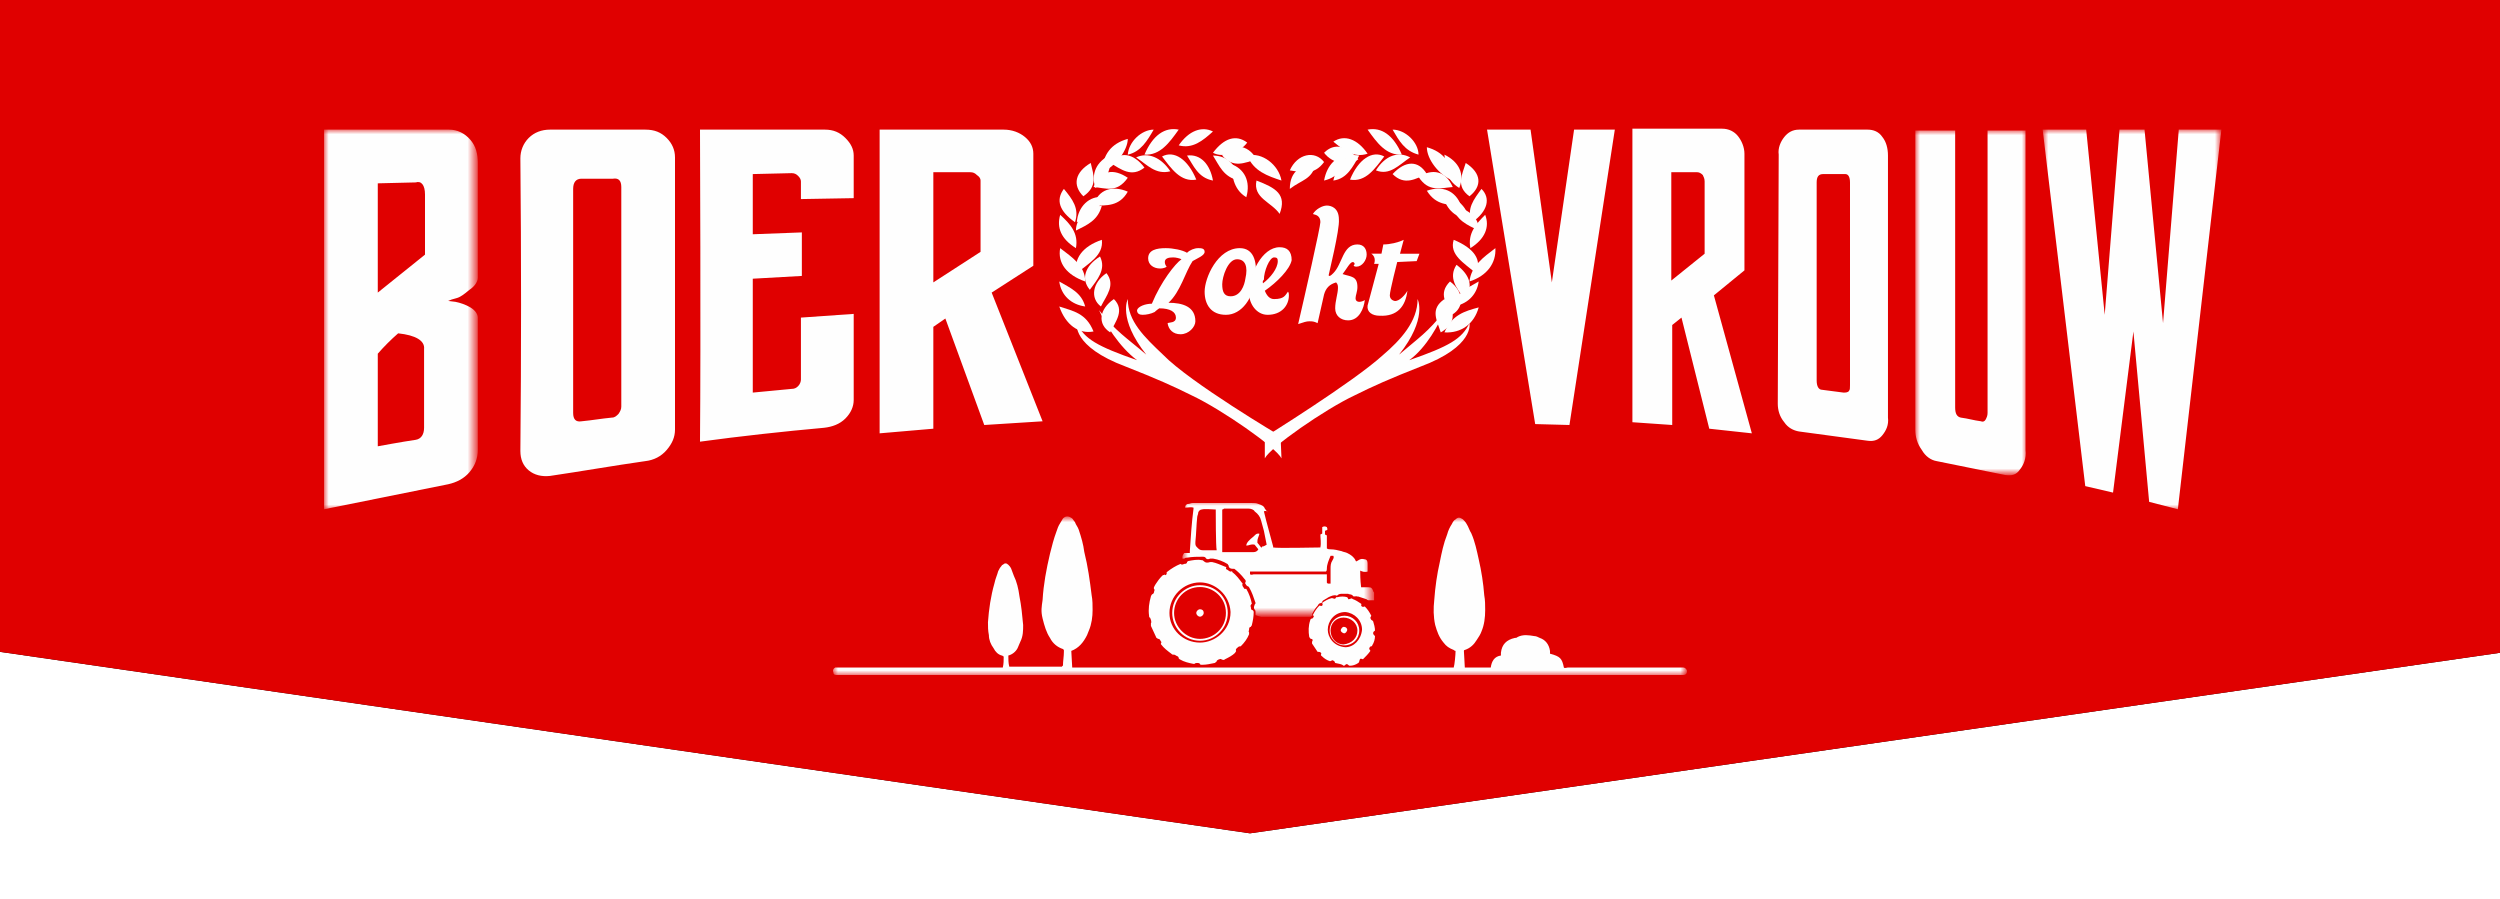 <?xml version="1.0" encoding="utf-8"?>
<!-- Generator: Adobe Illustrator 24.0.1, SVG Export Plug-In . SVG Version: 6.00 Build 0)  -->
<svg version="1.1" id="Laag_1" shape-rendering="geometricPrecision"
	 xmlns="http://www.w3.org/2000/svg" xmlns:xlink="http://www.w3.org/1999/xlink" x="0px" y="0px" viewBox="0 0 270 97.1"
	 style="enable-background:new 0 0 270 97.1;" xml:space="preserve">
<style type="text/css">
	.st0{fill-rule:evenodd;clip-rule:evenodd;}
	.st1{fill-rule:evenodd;clip-rule:evenodd;fill:#E00000;}
	.st2{fill-rule:evenodd;clip-rule:evenodd;fill:#FEFEFE;}
	.st3{filter:url(#Adobe_OpacityMaskFilter);}
	.st4{fill-rule:evenodd;clip-rule:evenodd;fill:#FFFFFF;}
	.st5{mask:url(#d_1_);fill-rule:evenodd;clip-rule:evenodd;fill:#FEFEFE;}
	.st6{filter:url(#Adobe_OpacityMaskFilter_1_);}
	.st7{mask:url(#f_1_);fill-rule:evenodd;clip-rule:evenodd;fill:#FEFEFE;}
	.st8{filter:url(#Adobe_OpacityMaskFilter_2_);}
	.st9{mask:url(#h_1_);fill-rule:evenodd;clip-rule:evenodd;fill:#FEFEFE;}
	.st10{filter:url(#Adobe_OpacityMaskFilter_3_);}
	.st11{mask:url(#j_1_);fill-rule:evenodd;clip-rule:evenodd;fill:#FEFEFE;}
	.st12{filter:url(#Adobe_OpacityMaskFilter_4_);}
	.st13{mask:url(#l_1_);fill-rule:evenodd;clip-rule:evenodd;fill:#FEFEFE;}
</style>
<title  id="logo-title">Logo Boer zoekt Vrouw</title>
<g>
	<g transform="translate(4 2)">
		<g>
			<path id="b" class="st0" d="M-4-2v70.4L131,88l135-19.5V-2H-4z"/>
		</g>
		<g>
			<path id="b_1_" class="st1" d="M-4-2v70.4L131,88l135-19.5V-2H-4z"/>
		</g>
	</g>
	<path class="st2" d="M138.4,49.5c-0.6-1.2-6.5-5.3-9.7-6.8c-2-1-3.8-1.8-7.1-3.1c-5.9-2.2-5.3-4.7-5.3-4.7c0.8,1.7,2.2,2.5,6.5,4
		c-1.9-1.4-3.5-4-4.1-5.4c1.8,2.3,3,3,5.1,4.8c-3.1-3.9-2-6-2-6c0,2.4,1.8,4.1,3.8,6c2.9,3,12.7,8.8,12.7,8.8"/>
	<path class="st2" d="M136.6,49.5c0.6-1.2,6.5-5.3,9.7-6.8c2-1,3.8-1.8,7.1-3.1c5.9-2.2,5.3-4.7,5.3-4.7c-0.8,1.7-2.2,2.5-6.5,4
		c1.9-1.4,3.2-3.9,3.8-5.3c-1.8,2.3-2.8,2.9-4.9,4.7c3.1-3.9,2-6,2-6c0,2.4-1.8,4.4-3.8,6.1c-3.2,2.9-12.7,8.8-12.7,8.8 M150.4,14
		c0.7,1.2,1.3,2.3,2.8,2.7C153.2,15.4,151.8,14,150.4,14 M159,24c1.7-1.2,2-2.6,1-3.6C159.2,21.5,158.3,22.6,159,24 M156.9,19.5
		c-0.1-1.9-1-3.1-2.8-3.6C154.1,17.2,155.4,18.9,156.9,19.5 M159.7,30.4c-1.2,0.7-2.4,1.2-2.8,2.7C158.4,32.9,159.5,31.9,159.7,30.4
		 M139.3,20.4c1.3-1,2.4-1,2.8-2.7C140.6,17.8,139.3,18.4,139.3,20.4 M158.8,26.8c1.6-1,2.1-2.3,1.6-3.6
		C159.4,24.2,158.5,25.2,158.8,26.8"/>
	<path class="st2" d="M156,35.9c1.8,0.1,3.2-0.9,3.7-2.7C158.2,33.6,156.8,34,156,35.9 M161.5,26.8c-1.3,1-2.6,1.9-2.8,3.6
		C160.6,29.8,161.6,28.4,161.5,26.8 M150.4,18.8c1.3,1.3,2.5,0.5,3.7,0C153.2,17.3,151.8,17.3,150.4,18.8 M139.3,18.4
		c1.3,0.2,2.6,0.6,3.7-0.9C142,16.2,140.1,16.6,139.3,18.4 M143,19.5c1.7-0.4,2.1-1.6,2.8-2.7C144.4,16.7,143.3,17.8,143,19.5"/>
	<path class="st2" d="M153.2,19.1c1.1,1.7,2.4,1.2,3.7,1.1C156.1,18.4,154.7,18.2,153.2,19.1 M146.7,17.2c-1.3-1.5-2.6-1.8-3.7-0.7
		C143.9,17.7,145.7,18,146.7,17.2"/>
	<path class="st2" d="M144,19.5c1.5-0.2,2.1-1.5,2.8-2.7C145.4,16.5,144.4,17.7,144,19.5 M156.9,22.2c0.3,1.6,1.6,2.1,2.8,2.7
		C159.8,23.6,158.7,22.6,156.9,22.2"/>
	<path class="st2" d="M147.7,16.6c-1.1-1.6-2.5-2.1-3.7-1.3C145.1,16.2,146.2,17.1,147.7,16.6 M145.8,19.4c1.7,0.3,2.7-1.2,3.7-2.5
		C148.2,16.2,146.7,17.2,145.8,19.4 M156.8,34c1.4-0.8,1.3-2.5-0.2-3.6C155.3,31.7,156.2,32.8,156.8,34 M159.4,29.5
		c0.7-1.4-0.2-2.7-2.4-3.6C156.5,27.5,158.1,28.4,159.4,29.5"/>
	<path class="st2" d="M155.6,35.9c1.6-0.9,1.7-2.3,0.4-3.6C154.4,33.4,155.2,34.6,155.6,35.9 M151.4,16.7c-0.9-2.1-2.2-3-3.7-2.7
		C148.7,15.4,149.7,16.8,151.4,16.7"/>
	<path class="st2" d="M152.3,17c-1.3-0.7-2.7-0.2-3.7,1.4C150.1,19,151.1,17.8,152.3,17 M157.3,28.6c-0.9,1.4,0,2.5,0.8,3.6
		C159.2,31.1,158.8,29.7,157.3,28.6 M158.3,17.6c-0.4,1.3-1.1,2.5,0.4,3.6C160.1,20.1,160,18.7,158.3,17.6"/>
	<path class="st2" d="M156,16.7c0.1,1.3,0.1,2.7,1.6,3.6C158.2,18.8,157.6,17.5,156,16.7 M158.7,24c-0.1-1.5-1.3-2.8-2.8-2.7
		C156.4,23.1,157.6,23.4,158.7,24"/>
	<path class="st2" d="M154.1,20.6c1,1.6,2.3,1.5,3.7,1.6C157.2,20.6,155.8,20,154.1,20.6 M124.6,14c-0.7,1.2-1.4,2.4-2.8,2.7
		C121.9,15.3,123.3,14,124.6,14 M116.1,24c-1.7-1.2-2.1-2.4-1.2-3.6C115.8,21.5,116.6,22.5,116.1,24 M119,18.6
		c0.1-1.9,1-3.1,2.8-3.6C121.8,16.2,120.5,18,119,18.6 M114.4,30.4c1.2,0.7,2.4,1.2,2.8,2.7C115.7,32.9,114.6,31.9,114.4,30.4
		 M114.4,33.1c1.5,0.5,2.9,0.7,3.7,2.7C116.5,36.1,115.1,35.1,114.4,33.1 M138.2,23.1c-0.9-1.3-2.9-1.7-2.5-3.6
		C137.8,20.3,139,21,138.2,23.1 M116.2,26.8c-1.6-1-2.1-2.2-1.7-3.6C115.6,24.2,116.5,25.2,116.2,26.8 M114.5,26.8
		c1.3,1,2.7,1.9,2.7,3.6C115.2,29.7,114.2,28.4,114.5,26.8"/>
	<path class="st2" d="M123.6,18.1c-1.4,1.1-2.5,0.2-3.7-0.5C120.9,16.3,122.4,16.5,123.6,18.1 M135.7,17.2c-1.3,0.4-2.5,1-3.7-0.4
		C132.9,15.4,134.8,15.5,135.7,17.2"/>
	<path class="st2" d="M133.8,19.5c-1.7-0.4-2.1-1.6-2.8-2.7C132.5,16.8,133.6,17.8,133.8,19.5 M138.4,19.5c-1.5-0.5-3-1-3.7-2.7
		C136.3,16.4,138.1,17.8,138.4,19.5"/>
	<path class="st2" d="M134.6,21.3c-1.5-0.9-1.5-2.5-1.7-3.6C134.4,18.2,135.1,19.6,134.6,21.3 M121.8,19.2c-1.2,1.7-2.4,1.1-3.7,1
		C118.9,18.3,120.3,18.2,121.8,19.2 M131,16.5c1.2-1.6,2.5-2,3.7-1.1C133.9,16.5,132.1,17.1,131,16.5 M131,19.5
		c-1.6-0.3-2.1-1.6-2.8-2.7C129.7,16.6,130.7,17.8,131,19.5 M119,22.2c-0.4,1.6-1.6,2.1-2.8,2.7C116.2,23.6,117.3,22.5,119,22.2
		 M127.3,15.7c1.1-1.6,2.5-2.1,3.7-1.5C129.9,15.2,128.8,16.1,127.3,15.7 M129.2,19.4c-1.7,0.3-2.7-1.2-3.7-2.5
		C126.8,16.2,128.3,17.2,129.2,19.4 M118.9,33.1c-1.2-0.9-0.9-2.6,0.6-3.6C120.5,30.8,119.5,31.9,118.9,33.1 M119.9,35.9
		c-1.4-0.9-1.2-2.5,0.4-3.6C121.5,33.5,120.5,34.7,119.9,35.9 M116.3,29.5c-0.4-1.5,0.6-2.9,2.7-3.6
		C119.2,27.6,117.6,28.4,116.3,29.5 M123.6,16.7c0.9-2.1,2.2-3,3.7-2.7C126.3,15.4,125.3,16.8,123.6,16.7"/>
	<path class="st2" d="M122.7,17c1.3-0.6,2.7,0,3.7,1.5C124.8,18.9,123.9,17.8,122.7,17 M118.8,27.7c0.7,1.4-0.3,2.5-1.1,3.6
		C116.7,30.1,117.2,28.7,118.8,27.7 M117.8,17.6c0.3,1.3,0.8,2.5-0.8,3.6C115.8,20,116.1,18.6,117.8,17.6"/>
	<path class="st2" d="M120,16.7c-0.1,1.4-0.2,2.7-1.7,3.6C117.8,18.8,118.4,17.4,120,16.7 M116.3,24c0.1-1.7,1.4-2.9,2.8-2.7
		C118.6,23.3,117.3,23.5,116.3,24"/>
	<path class="st2" d="M121.8,20.7c-0.9,1.6-2.3,1.5-3.7,1.5C118.6,20.4,120.2,20,121.8,20.7"/>
	<g transform="translate(39 16)">
		<defs>
			<filter id="Adobe_OpacityMaskFilter" filterUnits="userSpaceOnUse" x="-4" y="-2" width="16.6" height="41">
				<feColorMatrix  type="matrix" values="1 0 0 0 0  0 1 0 0 0  0 0 1 0 0  0 0 0 1 0"/>
			</filter>
		</defs>
		<mask maskUnits="userSpaceOnUse" x="-4" y="-2" width="16.6" height="41" id="d_1_">
			<g class="st3">
				<path id="c_1_" class="st4" d="M-4-2h16.6v41H-4V-2z"/>
			</g>
		</mask>
		<path class="st5" d="M6.8,21.7c0,2.8,0,5.7,0,8.5c0,0.7-0.3,1.2-0.9,1.3c-1.4,0.2-4.1,0.7-4.1,0.7s0-6.7,0-10
			C2.5,21.4,3.2,20.7,4,20C5.9,20.2,6.9,20.8,6.8,21.7 M6.9,5l0,6.5l-5.1,4.1l0-11.8l4.1-0.1C6.5,3.5,6.9,4,6.9,5 M9.5-2H-4v41
			l13.4-2.7c0.9-0.2,1.7-0.6,2.3-1.3c0.6-0.7,0.9-1.5,0.9-2.4l0-14.3c0-0.4-0.3-0.8-0.8-1.1c-0.5-0.3-1.1-0.5-1.6-0.6l-0.8-0.1
			c0.2-0.1,0.5-0.2,0.9-0.3c0.4-0.1,0.8-0.4,1.4-0.9c0.6-0.4,0.9-0.9,0.9-1.3l0-12.4c0-1-0.2-1.8-0.8-2.5C11.2-1.6,10.4-2,9.5-2"/>
	</g>
	<path class="st2" d="M67.1,20.2c0,7.9,0,15.8,0,23.7c0,0.3-0.1,0.5-0.3,0.8c-0.2,0.2-0.4,0.4-0.7,0.4c-1.1,0.1-2.2,0.3-3.3,0.4
		c-0.6,0.1-0.9-0.2-0.9-0.9c0-8,0-16.2,0-24.2c0-0.7,0.3-1.1,0.9-1.1c1.1,0,2.3,0,3.4,0C66.8,19.2,67.1,19.5,67.1,20.2 M56.2,48.7
		c0,0.9,0.3,1.6,0.9,2.1c0.6,0.5,1.4,0.7,2.3,0.6c3.4-0.5,6.8-1.1,10.3-1.6c0.9-0.1,1.7-0.5,2.3-1.2c0.6-0.7,0.9-1.4,0.9-2.2V17
		c0-0.8-0.3-1.5-0.9-2.1S70.7,14,69.7,14l-10.3,0c-0.9,0-1.7,0.3-2.3,0.9c-0.6,0.6-0.9,1.4-0.9,2.2C56.3,27.6,56.3,38.2,56.2,48.7
		 M75.6,47.7c4.4-0.6,9-1.1,13.4-1.5c0.9-0.1,1.7-0.4,2.3-1c0.6-0.6,0.9-1.3,0.9-2c0-3.1,0-9.3,0-9.3l-5.7,0.4c0,0,0,4.4,0,6.7
		c0,0.2-0.1,0.5-0.3,0.7c-0.2,0.2-0.4,0.3-0.7,0.3l-4.2,0.4V30.1l5.3-0.3v-4.7l-5.3,0.2v-6.5l4.2-0.1c0.3,0,0.5,0.1,0.7,0.3
		c0.2,0.2,0.3,0.4,0.3,0.6l0,1.9l5.7-0.1c0,0,0-3.1,0-4.6c0-0.7-0.3-1.3-0.9-1.9S90,14,89.1,14H75.6C75.6,14,75.7,36.5,75.6,47.7
		 M105.9,19.5l0,7.7l-5.1,3.3V18.6h4c0.3,0,0.5,0.1,0.7,0.3C105.8,19.1,105.9,19.3,105.9,19.5L105.9,19.5z M106.3,45.9l6.3-0.4
		l-5.5-13.9l4.5-2.9V16.6c0-0.7-0.3-1.3-0.9-1.8c-0.6-0.5-1.4-0.8-2.3-0.8L95,14v32.8l5.8-0.5v-11l1.3-0.9
		C102.1,34.4,106.3,45.9,106.3,45.9z M174.4,14l-4.4,0l-2.4,16.5L165.3,14l-4.7,0l5.2,31.8l3.7,0.1L174.4,14z M184.1,19.6v7.8
		l-3.6,2.9l0-11.7l2.8,0c0.2,0,0.4,0.1,0.6,0.3C184,19.1,184.1,19.3,184.1,19.6L184.1,19.6z M184.6,46.3l4.6,0.5l-4.1-14.9l3.3-2.7
		l0-12.6c0-0.7-0.3-1.4-0.7-1.9c-0.4-0.5-1-0.8-1.7-0.8h-9.7v31.7l4.3,0.3l0-10.8l1-0.8L184.6,46.3z M199.8,19.7l0,21.9
		c0,0.3,0,0.5-0.1,0.6c-0.1,0.2-0.4,0.2-0.6,0.2l-2.3-0.3c-0.4,0-0.6-0.4-0.6-1V19.7c0-0.6,0.2-0.9,0.7-0.9l2.4,0
		C199.6,18.8,199.8,19.1,199.8,19.7z M192,43.6c0,0.7,0.2,1.4,0.7,2c0.4,0.6,1,0.9,1.6,1l7.4,1c0.7,0.1,1.2-0.1,1.6-0.6
		c0.4-0.5,0.7-1.1,0.6-1.9l0-28.3c0-0.8-0.2-1.5-0.6-2c-0.4-0.6-1-0.8-1.6-0.8l-7.4,0c-0.7,0-1.2,0.3-1.6,0.8
		c-0.4,0.5-0.7,1.2-0.6,1.9L192,43.6L192,43.6z"/>
	<g transform="translate(210.757 16)">
		<defs>
			<filter id="Adobe_OpacityMaskFilter_1_" filterUnits="userSpaceOnUse" x="-3.9" y="-1.9" width="12" height="37.2">
				<feColorMatrix  type="matrix" values="1 0 0 0 0  0 1 0 0 0  0 0 1 0 0  0 0 0 1 0"/>
			</filter>
		</defs>
		<mask maskUnits="userSpaceOnUse" x="-3.9" y="-1.9" width="12" height="37.2" id="f_1_">
			<g class="st6">
				<path id="e_1_" class="st4" d="M-3.9-1.9h12v37.2h-12V-1.9z"/>
			</g>
		</mask>
		<path class="st7" d="M3.9-1.9c0,0,0,20.3,0,30.5c0,0.3-0.1,0.5-0.2,0.7c-0.1,0.2-0.3,0.3-0.5,0.2c-0.8-0.1-1.4-0.3-2.2-0.4
			C0.6,29,0.4,28.7,0.4,28c0-10,0-29.9,0-29.9l-4.3,0v32.3c0,0.8,0.2,1.5,0.7,2.2c0.4,0.7,1,1.1,1.6,1.2l7.4,1.5
			c0.7,0.1,1.2,0,1.6-0.6c0.4-0.5,0.7-1.2,0.6-2.1c0-11.5,0-34.5,0-34.5S3.9-1.9,3.9-1.9z"/>
	</g>
	<g transform="translate(224.608 16)">
		<defs>
			<filter id="Adobe_OpacityMaskFilter_2_" filterUnits="userSpaceOnUse" x="-3.9" y="-2" width="19.3" height="41">
				<feColorMatrix  type="matrix" values="1 0 0 0 0  0 1 0 0 0  0 0 1 0 0  0 0 0 1 0"/>
			</filter>
		</defs>
		<mask maskUnits="userSpaceOnUse" x="-3.9" y="-2" width="19.3" height="41" id="h_1_">
			<g class="st8">
				<path id="g_1_" class="st4" d="M-3.9-2h19.3v41H-3.9L-3.9-2z"/>
			</g>
		</mask>
		<path class="st9" d="M15.3-2h-4.6L9,18.9L7-2H4.3L2.7,18L0.7-2l-4.7,0l4.6,38.5l3,0.7l2.2-17.4l1.7,18.4l3.1,0.8L15.3-2z"/>
	</g>
	<path class="st2" d="M134.5,30.1c-0.1,0.7-0.5,1.9-1.6,1.9c-0.7,0-0.9-0.5-0.9-1.3c0-0.8,0.6-2.7,1.6-2.7
		C134.5,28,134.8,28.8,134.5,30.1 M133.9,26.8c-2.4,0-3.8,3.2-3.8,4.7c0,1.4,0.7,2.5,2.3,2.5c1.7,0,3-1.8,3.2-4.1
		C135.8,28.1,135.3,26.8,133.9,26.8"/>
	<path class="st2" d="M136.4,30.6c0.8-0.6,1.6-1.6,1.6-2.4c0-0.3-0.1-0.4-0.4-0.4c-0.5,0-1.1,1.5-1.1,2.4
		C136.3,30.4,136.4,30.5,136.4,30.6 M136.6,31.4c0.2,0.5,0.5,0.9,1,0.9c1.1,0,1.2-0.4,1.5-0.8c0.1,0.1,0.1,0.3,0.1,0.4
		c0,1.1-0.8,2.1-2.3,2.1c-1.2,0-2-1.2-2-2.3c0-2.1,1.4-5,3.3-5c0.8,0,1.3,0.4,1.3,1.4C139.3,29.1,137.9,30.5,136.6,31.4 M143.5,29.7
		c0,0.1,0,0.1,0.1,0.1c0.1,0,0.3-0.2,0.4-0.3c1-1,1-3.1,2.6-3.1c0.7,0,1,0.5,1,1.1c0,0.6-0.5,1.3-1.1,1.3c-0.1,0-0.2,0-0.3-0.1
		c0-0.1,0.1-0.1,0.1-0.2c0-0.1-0.1-0.2-0.2-0.2c-0.3,0-0.7,0.8-1.1,1.3c0.9,0.3,1.6,0.2,1.6,1.4c0,0.5-0.2,0.9-0.2,1.2
		c0,0.3,0.2,0.4,0.4,0.4c0.2,0,0.5-0.1,0.6-0.2c-0.1,0.9-0.6,2.2-1.8,2.2c-0.8,0-1.4-0.5-1.4-1.3s0.3-1.6,0.3-2.2
		c0-0.2,0-0.4-0.2-0.6c-0.7,0.2-1.1,0.6-1.3,1.3l-0.7,3.1c-0.4-0.2-0.6-0.2-0.9-0.2c-0.3,0-0.6,0.1-1.2,0.3c0.7-3,2.4-10.5,2.4-11
		c0-0.9-0.8-0.8-0.8-0.9c0.3-0.5,1-0.9,1.5-0.9c0.4,0,1.3,0.2,1.3,1.5C144.7,24.8,143.5,29.6,143.5,29.7 M150.9,28.3l2.1-0.1
		l0.3-0.8l-2.1,0l0.4-1.5c-0.6,0.3-1.5,0.5-2.2,0.5l-0.2,1l-1.1,0c0.6,0.4,0.3,1.1,0.3,1.1l0.5,0l0,0l-1.2,4.5
		c-0.1,0.7,0.5,1.1,1.3,1.1c1.9,0.1,2.8-1,3-2.7c-0.2,0.4-0.9,1.2-1.4,1.1c-0.4-0.1-0.5-0.4-0.5-0.6
		C150.1,31.4,150.9,28.3,150.9,28.3 M130.1,27.2c0-0.4-0.4-0.4-0.7-0.4c-0.4,0-0.9,0.2-1.2,0.5c-0.5-0.3-1.5-0.5-2.3-0.5
		c-1,0-1.9,0.2-1.9,1.1c0,0.7,0.6,1.1,1.3,1.1c0.3,0,0.6-0.1,0.7-0.2c-0.1-0.1-0.2-0.3-0.2-0.5c0-0.4,0.4-0.5,0.9-0.5
		c0.3,0,0.7,0.1,0.9,0.2c-0.7,0.5-2.2,2.4-3.2,4.8c-0.7,0-1.5,0.3-1.6,0.7c0,0.4,0.3,0.5,0.6,0.5c0.4,0,0.9-0.1,1.3-0.3
		c0,0,0.2-0.2,0.5-0.4c1.2,0,1.8,0.4,1.8,1c0,0.6-0.7,0.5-0.9,0.6c0.1,0.7,0.6,1.2,1.4,1.2c0.9,0,1.6-0.8,1.6-1.4c0-1.6-1.4-2-2.9-2
		c1.3-1.2,1.8-3.3,2.6-4.5C129.3,27.9,130.1,27.6,130.1,27.2"/>
	<g transform="translate(94 57.797)">
		<defs>
			<filter id="Adobe_OpacityMaskFilter_3_" filterUnits="userSpaceOnUse" x="-4" y="-1.9" width="92" height="17.1">
				<feColorMatrix  type="matrix" values="1 0 0 0 0  0 1 0 0 0  0 0 1 0 0  0 0 0 1 0"/>
			</filter>
		</defs>
		<mask maskUnits="userSpaceOnUse" x="-4" y="-1.9" width="92" height="17.1" id="j_1_">
			<g class="st10">
				<path id="i_1_" class="st4" d="M-4-1.9h92v17.1H-4V-1.9z"/>
			</g>
		</mask>
		<path class="st11" d="M14.3,14.3c0.1-0.4,0.1-0.8,0.1-1.2c-0.1,0-0.1-0.1-0.2-0.1c-0.4-0.1-0.7-0.4-0.9-0.8
			c-0.3-0.4-0.5-0.9-0.5-1.4c-0.1-0.5-0.1-0.9-0.1-1.4c0.1-1.4,0.3-2.8,0.7-4.2c0.1-0.5,0.3-0.9,0.4-1.3c0.1-0.2,0.2-0.4,0.3-0.5
			c0.1-0.1,0.1-0.2,0.2-0.2c0.2-0.2,0.4-0.2,0.6,0c0.1,0.1,0.2,0.2,0.3,0.4c0.1,0.3,0.2,0.5,0.3,0.8C15.8,5,16,5.8,16.1,6.6
			c0.2,1,0.3,2,0.4,3.1c0,0.6,0,1.2-0.3,1.8c-0.1,0.2-0.2,0.5-0.3,0.7c-0.2,0.4-0.6,0.7-1,0.8c0,0.4,0,0.8,0.1,1.2
			c0.1,0,0.2,0,0.2,0c1.8,0,3.6,0,5.3,0c0.1,0,0.1,0,0.2,0c0,0,0-0.1,0.1-0.1c0-0.5,0.1-1,0.1-1.5c0-0.1,0-0.2,0-0.2
			c0,0-0.1-0.1-0.1-0.1c-0.6-0.2-1.1-0.6-1.4-1.2c-0.4-0.6-0.6-1.3-0.8-2.1S18.5,7.7,18.6,7C18.7,5.3,19,3.7,19.4,2
			c0.2-0.8,0.4-1.6,0.7-2.4c0.1-0.3,0.2-0.6,0.4-0.9c0.1-0.2,0.2-0.3,0.3-0.5c0.3-0.3,0.6-0.3,1,0c0.1,0.1,0.2,0.3,0.3,0.4
			c0.1,0.3,0.3,0.5,0.4,0.8C22.8,0.3,23,1,23.1,1.8c0.4,1.6,0.6,3.1,0.8,4.7C24,7,24,7.6,24,8.1c0,0.7-0.1,1.5-0.4,2.2
			c-0.1,0.2-0.1,0.3-0.2,0.5c-0.4,0.8-0.9,1.4-1.7,1.7c0,0.3,0.1,1.5,0.1,1.8c0,0,0.1,0,0.1,0c13.6,0,27.3,0,41,0c0,0,0.1,0,0.1,0
			c0.1-0.3,0.2-1.4,0.2-1.8c0,0-0.1,0-0.2-0.1c-0.5-0.2-0.8-0.4-1.1-0.8c-0.5-0.6-0.7-1.2-0.9-1.9c-0.2-0.9-0.2-1.8-0.1-2.7
			c0.1-1.4,0.3-2.8,0.6-4.1c0.2-1,0.4-2,0.8-3c0.1-0.4,0.3-0.8,0.5-1.1c0.1-0.2,0.2-0.4,0.4-0.5c0.3-0.3,0.5-0.2,0.8,0
			c0.1,0.1,0.3,0.3,0.4,0.5c0.2,0.3,0.3,0.7,0.5,1c0.4,0.9,0.6,1.9,0.8,2.8c0.3,1.3,0.5,2.6,0.6,3.9c0.1,0.5,0.1,1.1,0.1,1.6
			c0,0.8-0.1,1.6-0.4,2.3c-0.1,0.3-0.3,0.6-0.5,0.9c-0.3,0.5-0.7,0.9-1.3,1.1c0,0-0.1,0-0.1,0.1c0,0.3,0.1,1.4,0.1,1.8
			c0.1,0,0.1,0,0.2,0c0.8,0,1.6,0,2.5,0c0,0,0.1,0,0.1,0c0.1-0.7,0.4-1.2,1.1-1.3c0-0.1,0-0.2,0-0.3c0.1-0.9,0.6-1.4,1.5-1.6
			c0.1,0,0.2,0,0.3-0.1c0.6-0.3,1.2-0.2,1.8-0.1c0.2,0,0.4,0.1,0.6,0.2c0.6,0.2,1,0.7,1.1,1.4c0,0.1,0,0.2,0,0.3
			c1.1,0.3,1.3,0.5,1.5,1.5c0.1,0.1,0.3,0,0.4,0c1.3,0,2.6,0,3.9,0h8.2c0.1,0,0.2,0,0.4,0c0.2,0,0.4,0.2,0.4,0.4
			c0,0.2-0.1,0.4-0.4,0.4c-0.1,0-0.1,0-0.2,0H-3.2c-0.2,0-0.3,0-0.5,0c-0.2,0-0.3-0.1-0.3-0.3c-0.1-0.2,0-0.4,0.2-0.5
			c0,0,0.1,0,0.1,0c0.1,0,0.3,0,0.4,0L14.3,14.3L14.3,14.3z"/>
	</g>
	<g transform="translate(131.701 56.027)">
		<defs>
			<filter id="Adobe_OpacityMaskFilter_4_" filterUnits="userSpaceOnUse" x="-3.9" y="-1.9" width="20.6" height="12.4">
				<feColorMatrix  type="matrix" values="1 0 0 0 0  0 1 0 0 0  0 0 1 0 0  0 0 0 1 0"/>
			</filter>
		</defs>
		<mask maskUnits="userSpaceOnUse" x="-3.9" y="-1.9" width="20.6" height="12.4" id="l_1_">
			<g class="st12">
				<path id="k_1_" class="st4" d="M-3.9-1.9h20.6v12.4H-3.9V-1.9z"/>
			</g>
		</mask>
		<path class="st13" d="M12,4c-0.2,0.5-0.4,0.9-0.4,1.4c0,0.1,0,0.2-0.1,0.3H5.4c-0.4,0-0.7,0-1.1,0c-0.3,0-0.7,0-1,0V6
			c0.2,0.1,0.3,0,0.4,0c1.3,0,2.6,0,3.9,0l3.6,0c0.1,0,0.3,0,0.4,0c0,0.2,0,0.4,0,0.6c0,0.1,0,0.2,0,0.3c0,0,0.1,0.1,0.1,0.1
			S11.9,7,12,7c0-0.1,0-0.2,0-0.3c0-0.4,0-0.9,0-1.3c0-0.3,0-0.6,0.2-0.9c0.1-0.2,0.2-0.3,0.1-0.5L12,4 M-0.4-1
			c-0.2,0-1.3-0.1-1.5,0l0,0c-0.2,0-0.4,0.2-0.4,0.4c0,0.1-0.1,0.3-0.1,0.4c-0.1,0.9-0.1,1.8-0.2,2.7c0,0.1,0,0.2,0,0.2
			c0,0.2,0.1,0.3,0.2,0.4c0.2,0.2,0.3,0.3,0.6,0.3c0.4,0,0.8,0,1.3,0c0.1,0,0.1,0,0.2,0C-0.4,3-0.4-0.7-0.4-1 M5.1,2.8
			C5,2.3,4.9,1.8,4.8,1.3C4.7,0.9,4.6,0.6,4.5,0.2c-0.1-0.4-0.3-0.7-0.7-1C3.7-1,3.4-1.1,3.1-1.1c-0.9,0-1.7,0-2.6,0
			C0.5-1.1,0.4-1,0.3-1v4.4c0,0.1,0,0.1,0,0.2c0.1,0,0.1,0,0.2,0c1.1,0,2.1,0,3.2,0c0.2,0,0.4-0.1,0.5-0.3L3.8,2.8
			C3.4,2.7,3.2,2.9,2.9,2.9c0-0.3,0.3-0.6,0.8-1C4,1.6,4,1.6,4.3,1.6c0,0,0,0.1,0,0.1C4.2,2,4.1,2.2,4.1,2.4c0,0.1,0,0.2,0,0.2
			C4.3,2.8,4.4,3,4.5,3.1c0.1,0,0.1,0,0.1-0.1C4.8,3,4.9,2.9,5.1,2.8 M3.9,10.4l0-0.3c0-0.1,0-0.2-0.1-0.3c-0.1-0.1-0.1-0.3,0-0.5
			c0-0.1,0.1-0.1,0.1-0.2C3.7,8.5,3.5,7.9,3.2,7.4c0,0-0.1-0.1-0.1-0.1C3,7.3,2.9,7.2,2.8,7c0,0-0.1-0.1,0-0.1
			c0.1-0.2,0-0.3-0.1-0.4C2.4,6.1,2,5.7,1.6,5.4C1.5,5.4,1.4,5.4,1.4,5.4C1.2,5.4,1,5.3,1,5.1c0-0.1-0.1-0.1-0.1-0.2
			c-0.5-0.3-1-0.5-1.6-0.6c-0.1,0-0.2,0-0.3,0c-0.2,0.1-0.4,0.1-0.5-0.1c-0.1-0.1-0.2-0.1-0.3-0.1c-0.6,0-1.1,0-1.7,0.1
			c-0.1,0-0.2,0-0.3,0.1c-0.1,0-0.1,0-0.2,0c0-0.1,0-0.1,0-0.2c0-0.1,0.1-0.3,0.2-0.4l0.6,0c0-0.1,0-0.2,0-0.2
			c0.1-1.5,0.2-3.1,0.4-4.6c0,0,0-0.1,0-0.1c-0.3-0.1-0.6,0-0.9,0c0-0.1,0-0.2,0.1-0.3c0.1-0.1,0.1-0.1,0.2-0.1
			c0.2,0,0.3-0.1,0.5-0.1c0.3,0,0.5,0,0.8,0l5.6,0c0.2,0,0.5,0,0.7,0.1c0.3,0.1,0.6,0.2,0.7,0.5c0.1,0.1,0.2,0.3,0.3,0.4
			C5.2-0.8,5-0.9,4.8-0.8c0,0,0,0,0,0c0,0,0,0,0,0c0.3,1.3,0.7,2.6,1,3.8c0,0,0,0,0,0.1c0.4,0.1,4.7,0,5.1,0c0.1-0.5,0-1,0-1.4
			l0.2-0.1l0-0.7c0.2-0.1,0.3-0.1,0.5,0c0.1,0.3,0.1,0.3-0.2,0.4v0.4l0.2,0.1l0,1.4c0.1,0.1,0.3,0.1,0.4,0.1c0.4,0,0.8,0.1,1.2,0.2
			c0.2,0.1,0.4,0.1,0.6,0.2c0.4,0.2,0.7,0.4,0.9,0.8c0,0,0,0.1,0.1,0.1c0,0,0,0,0,0c0.5-0.3,0.5-0.3,1-0.2C16,4.5,16,4.7,16,5
			c0,0.2,0,0.5,0,0.7c-0.3,0.1-0.6,0-0.8-0.1c0,0.3,0,1,0.1,1.8c0.1,0,0.2,0,0.3,0c0.2,0,0.3,0,0.5,0c0.3,0,0.4,0.1,0.5,0.4
			c0,0.1,0.1,0.1,0.1,0.2c0,0.1,0,0.3,0,0.4c0,0.1,0,0.3,0,0.4c-0.2,0-0.4,0-0.6,0c-0.1,0-0.2-0.1-0.2-0.1L15,8.4c0,0-0.1,0-0.1,0
			c-0.2-0.1-0.4,0.1-0.5-0.1c-0.2-0.2-0.4-0.1-0.5-0.2c-0.2,0-0.4,0-0.6,0c-0.2,0-0.4,0-0.6,0.2c0,0-0.1,0-0.1,0
			c-0.1-0.1-0.3,0-0.4,0c-0.3,0.1-0.5,0.2-0.8,0.4c-0.1,0.1-0.3,0.1-0.3,0.3c0,0-0.1,0.1-0.1,0.1c-0.2,0-0.3,0.1-0.4,0.3
			c-0.2,0.2-0.4,0.5-0.5,0.7c0,0.1-0.1,0.1-0.1,0.2c0,0.1,0.1,0.1,0,0.2c-0.1,0-0.1,0.1-0.2,0.1c-0.1,0-0.2,0-0.2,0
			c-1.7,0-3.4,0-5.1,0C4.2,10.5,4.1,10.5,3.9,10.4"/>
	</g>
	<path class="st2" d="M129.6,62.9c-1.8,0-3.3,1.5-3.3,3.3c0,1.8,1.5,3.2,3.3,3.2c1.6,0,3.3-1.3,3.3-3.3
		C132.8,64.2,131.2,62.9,129.6,62.9 M126,62v-0.2c0.5-0.4,1-0.7,1.5-0.9c0.1,0.1,0.2,0.1,0.4,0c0.1,0,0.3,0,0.3-0.2
		c0,0,0.1-0.1,0.1-0.1c0.5-0.1,1-0.2,1.5-0.1c0.1,0,0.1,0,0.2,0.1c0.2,0.2,0.4,0.2,0.7,0.1c0.1,0,0.1,0,0.2,0
		c0.5,0.1,0.9,0.3,1.4,0.5c0.1,0,0.2,0.1,0.1,0.2c0,0,0,0.1,0.1,0.1c0.2,0.1,0.3,0.3,0.5,0.2c0,0,0.1,0,0.1,0.1
		c0.4,0.3,0.7,0.7,1,1.1c0,0,0.1,0.1,0.1,0.1c-0.1,0.3,0.1,0.4,0.2,0.6l0.2,0c0.3,0.5,0.5,1.1,0.6,1.6c-0.1,0.1-0.2,0.2-0.1,0.4
		c0,0.1,0,0.3,0.2,0.3c0,0,0.1,0.1,0.1,0.2c0,0.5-0.1,1-0.2,1.4c0,0.1-0.1,0.1-0.1,0.2c-0.2,0-0.2,0.2-0.2,0.3c0,0.1-0.1,0.2,0,0.3
		c0,0,0,0.1,0,0.2c-0.2,0.5-0.5,0.9-0.9,1.3c-0.1,0-0.2,0-0.3,0.1c-0.1,0.1-0.3,0.2-0.2,0.4c0,0.1-0.1,0.1-0.1,0.2
		c-0.3,0.3-0.7,0.5-1.1,0.7c-0.1,0.1-0.2,0.1-0.4,0c-0.1-0.1-0.5,0.1-0.5,0.2c0,0.1-0.1,0.1-0.2,0.2c-0.5,0.1-0.9,0.2-1.4,0.2
		c-0.1,0-0.2,0-0.2-0.1c-0.1-0.1-0.2-0.1-0.3-0.1c-0.1,0-0.2,0-0.3,0.1c0,0-0.1,0-0.1,0c-0.5-0.1-1-0.2-1.5-0.5c0,0-0.1-0.1-0.1-0.1
		c0-0.2-0.1-0.2-0.3-0.3c-0.1-0.1-0.2-0.1-0.3-0.1c-0.1,0-0.1,0-0.2-0.1c-0.4-0.3-0.8-0.6-1.1-1c-0.1-0.1,0.1-0.2,0-0.3
		c-0.1-0.1-0.1-0.3-0.3-0.3c-0.1,0-0.1-0.1-0.2-0.1c-0.2-0.4-0.4-0.9-0.6-1.3c0-0.1,0-0.2,0-0.3c0.1-0.1,0-0.4-0.1-0.6
		c-0.1,0-0.1-0.1-0.1-0.2c-0.1-0.7,0-1.4,0.2-2.1c0-0.1,0.1-0.1,0.1-0.2c0.3-0.1,0.2-0.3,0.3-0.5c-0.2-0.2,0-0.4,0.1-0.6
		c0.2-0.3,0.4-0.6,0.7-0.9c0.1-0.1,0.1-0.1,0.2-0.1c0,0,0.1,0,0.1-0.1C125.8,62.2,125.9,62.1,126,62 M147.1,68c0-1-0.8-1.8-1.8-1.9
		c0,0,0,0,0,0c-1.2,0-1.9,1-1.9,1.9c0,0.8,0.6,1.8,1.9,1.9C146.2,69.9,147,69.1,147.1,68C147.1,68.1,147.1,68.1,147.1,68
		 M144.2,71.6l-0.1-0.2l-0.2-0.1l-0.2,0.1c0,0-0.1,0-0.1,0c-0.3-0.1-0.6-0.3-0.8-0.5c-0.1-0.1-0.2-0.1-0.1-0.3
		c0-0.1-0.1-0.2-0.3-0.2h-0.1c-0.2-0.3-0.4-0.6-0.6-0.9c0-0.1,0-0.1,0-0.2c0.1-0.1,0.1-0.3-0.1-0.3c-0.1,0-0.1-0.1-0.2-0.2
		c-0.1-0.6-0.1-1.2,0.1-1.8c0-0.1,0.1-0.2,0.2-0.2c0.1,0,0.1-0.1,0.2-0.2l-0.1-0.2c0.2-0.4,0.4-0.7,0.7-1c0.1,0,0.2,0.1,0.3,0
		c0.1-0.1,0-0.2,0-0.3c0.3-0.2,0.6-0.4,1-0.5c0.1,0,0.1,0,0.1,0c0.3,0.1,0.3,0.1,0.4-0.1c0,0,0,0,0.1,0c0.4-0.1,0.8-0.1,1.1,0
		c0.1,0.1,0.1,0.3,0.2,0.2c0.1,0,0.1,0,0.1,0c0.1-0.1,0.2-0.1,0.3,0c0.3,0.1,0.6,0.3,0.9,0.5c0.1,0.1-0.1,0.2,0.1,0.3
		c0.1,0.1,0.2,0,0.3,0c0.3,0.3,0.5,0.6,0.7,1l-0.1,0.2c0,0.1,0.1,0.3,0.2,0.3c0,0,0.1,0.1,0.1,0.1c0.1,0.3,0.2,0.7,0.2,1
		c-0.1,0.1-0.2,0.1-0.2,0.3c0,0.1,0.1,0.2,0.2,0.3c0,0.3-0.1,0.7-0.3,1c0,0.1-0.1,0.1-0.1,0.1c-0.1,0-0.2,0.1-0.2,0.2
		c-0.1,0.1,0.1,0.2,0.1,0.3c-0.2,0.3-0.5,0.6-0.8,0.9c-0.3-0.1-0.3-0.1-0.4,0.2c0,0.1,0,0.1-0.1,0.2c-0.3,0.2-0.6,0.3-0.9,0.3
		c-0.1,0-0.1,0-0.2-0.1c-0.1-0.1-0.2-0.1-0.3,0c-0.1,0.1-0.1,0.1-0.2,0.1C144.9,71.7,144.6,71.7,144.2,71.6"/>
	<path class="st2" d="M129.6,63.4c-1.6,0-2.8,1.3-2.8,2.8c0,1.5,1.3,2.8,2.8,2.8c1.4,0,2.8-1.1,2.8-2.8
		C132.4,64.5,131,63.4,129.6,63.4 M129.6,69.2c-1.7,0-3-1.4-3-3c0-1.7,1.4-3,3-3c1.6,0,3,1.2,3,3C132.6,67.8,131.3,69.2,129.6,69.2
		C129.6,69.2,129.6,69.2,129.6,69.2 M146.6,68.1c0-0.8-0.7-1.4-1.5-1.4c-0.8,0-1.4,0.6-1.4,1.4c0,0.8,0.6,1.5,1.4,1.5c0,0,0,0,0,0
		C146,69.5,146.6,68.9,146.6,68.1 M146.8,68.1c0,0.9-0.7,1.6-1.6,1.6c0,0,0,0,0,0c-0.9,0-1.6-0.8-1.6-1.6c0-0.9,0.7-1.6,1.6-1.6
		c0,0,0,0,0,0C146.1,66.5,146.8,67.2,146.8,68.1"/>
	<path class="st2" d="M130,66.2c0,0.2-0.2,0.4-0.4,0.4c0,0,0,0,0,0c-0.2,0-0.4-0.2-0.4-0.4c0-0.2,0.2-0.4,0.4-0.4
		C129.8,65.8,130,65.9,130,66.2C130,66.2,130,66.2,130,66.2 M145.5,68c0,0.2-0.2,0.4-0.3,0.4c-0.2,0-0.4-0.2-0.4-0.3
		c0-0.2,0.2-0.4,0.3-0.4C145.4,67.7,145.5,67.9,145.5,68"/>
</g>
</svg>
